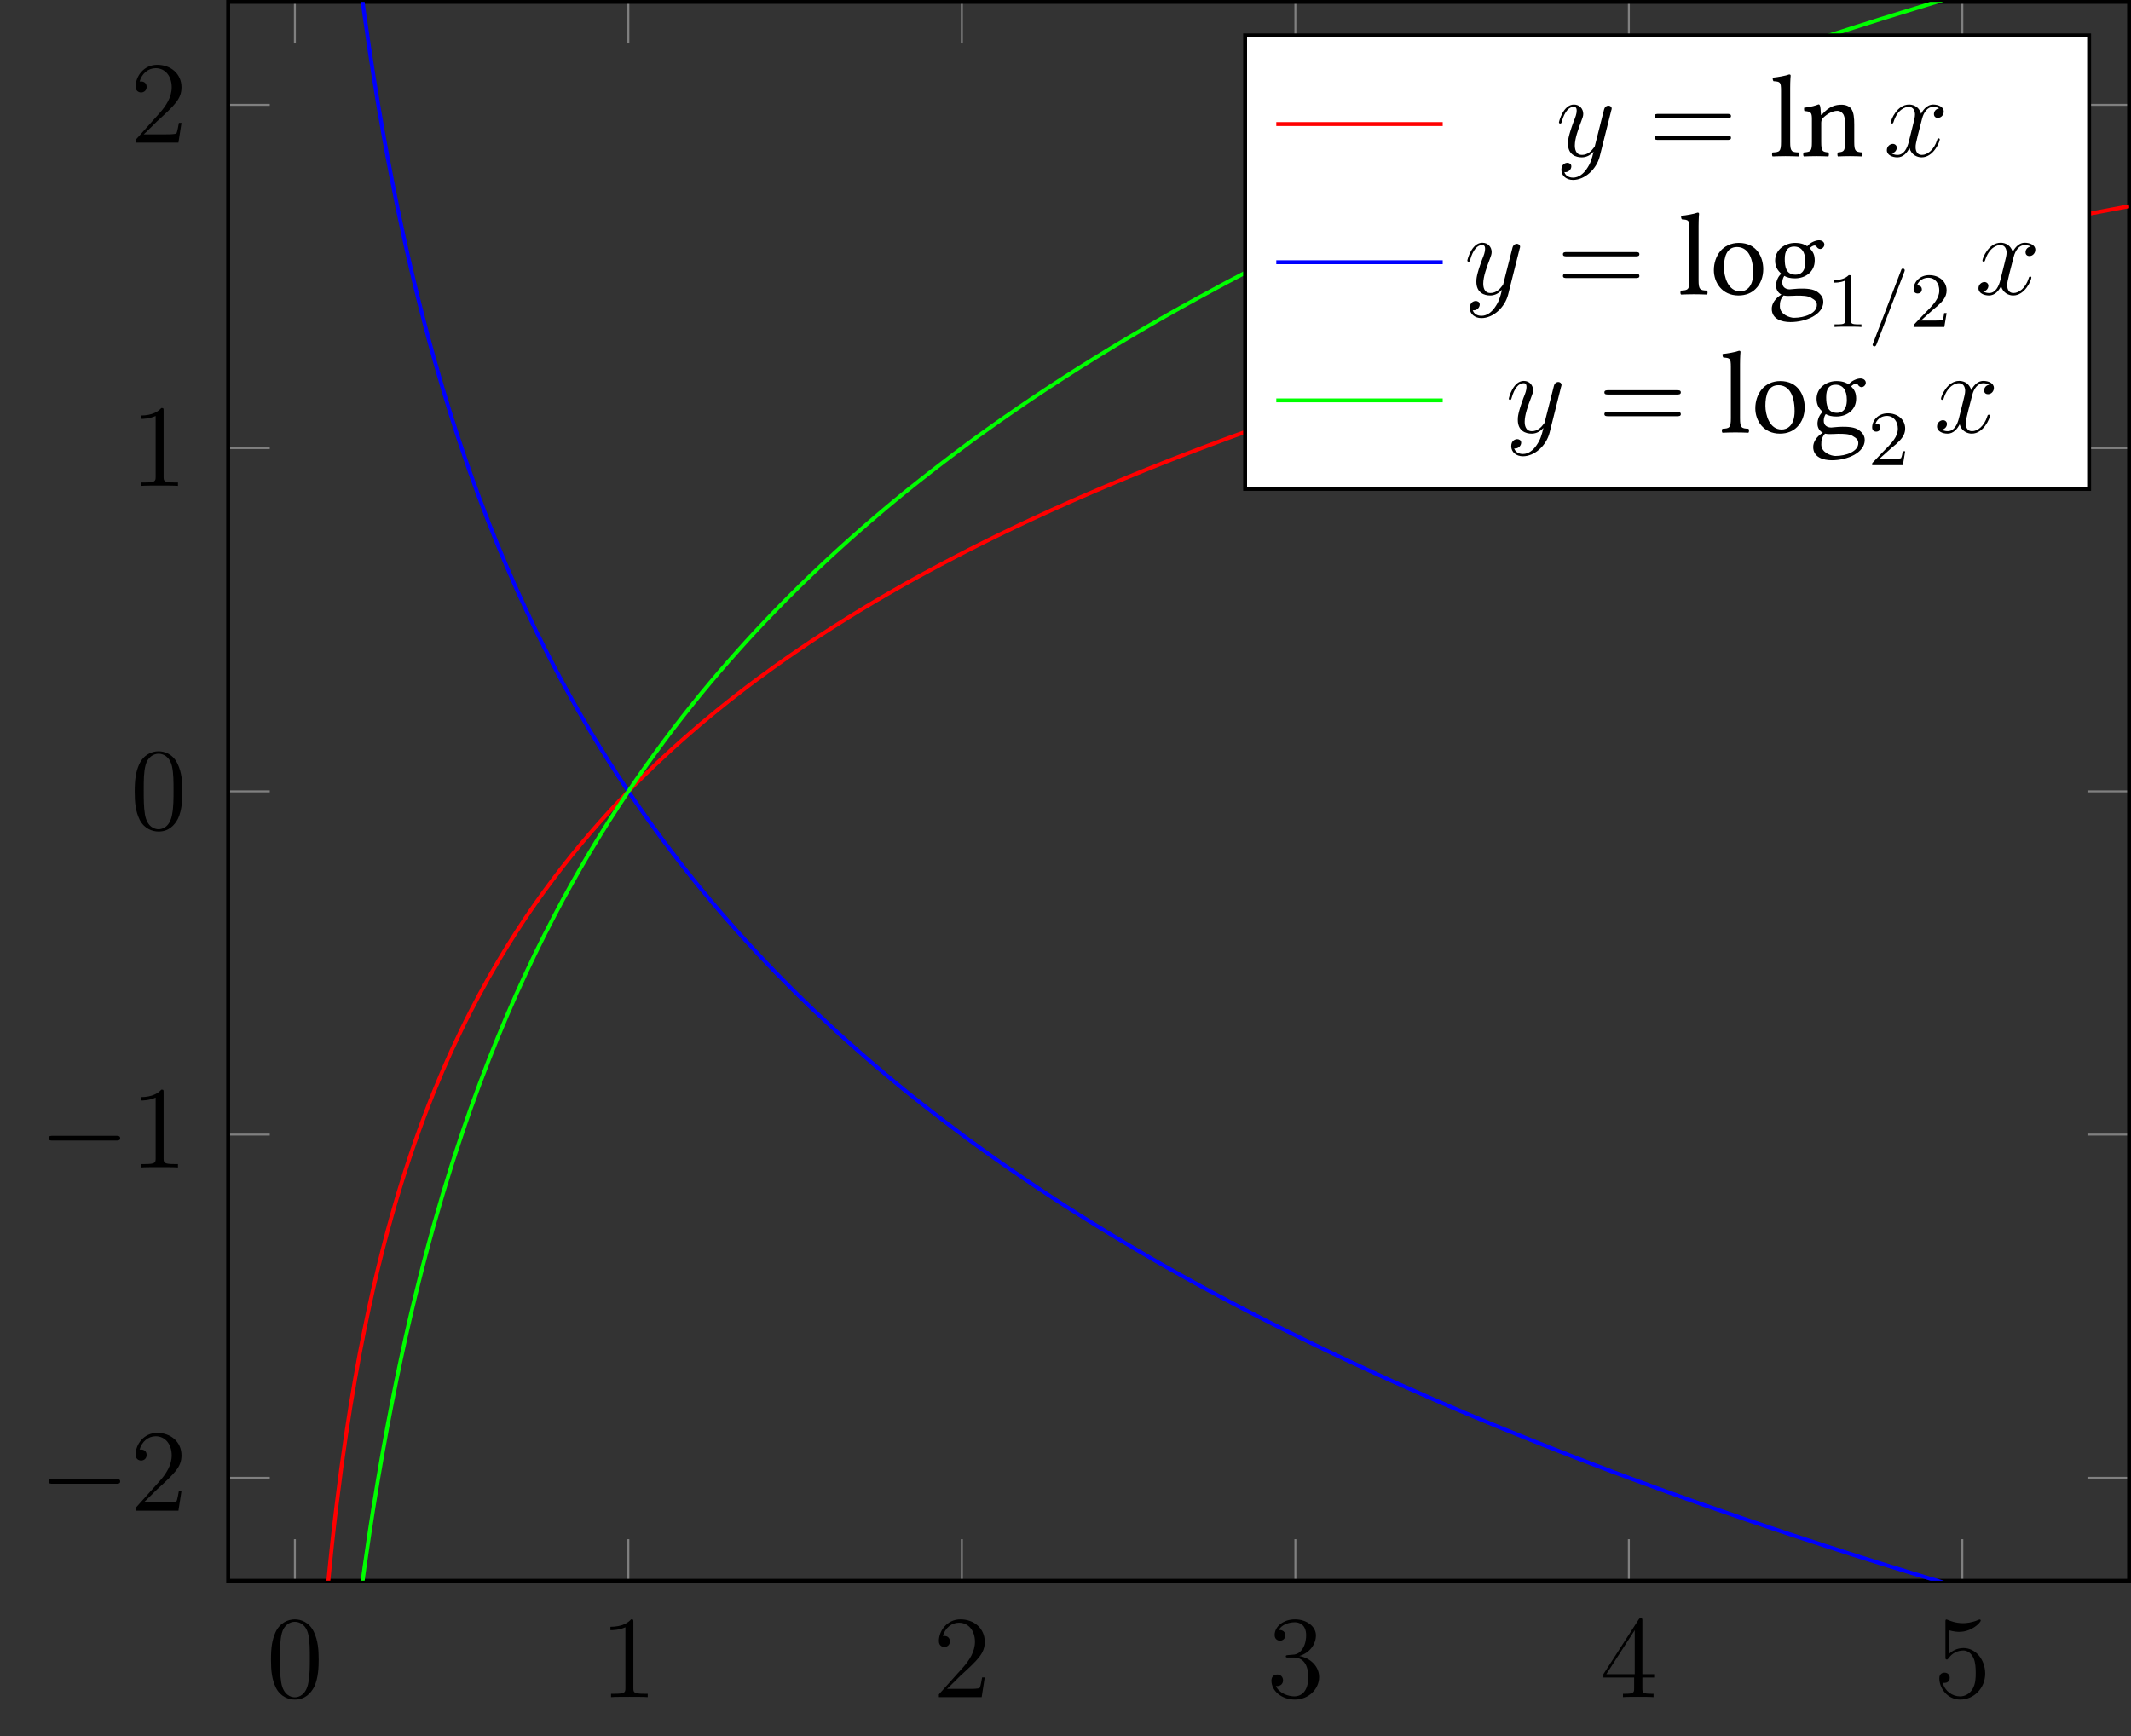 <?xml version="1.0" encoding="UTF-8"?>
<svg xmlns="http://www.w3.org/2000/svg" xmlns:xlink="http://www.w3.org/1999/xlink" width="217.789pt" height="177.466pt" viewBox="0 0 217.789 177.466" version="1.1">
<rect x="0" y="0" width="217.789" height="177.466" fill="#333333" stroke="none"/>
<defs>
<g>
<symbol overflow="visible" id="glyph0-0">
<path style="stroke:none;" d=""/>
</symbol>
<symbol overflow="visible" id="glyph0-1">
<path style="stroke:none;" d="M 5.359 -3.828 C 5.359 -4.812 5.297 -5.781 4.859 -6.688 C 4.375 -7.688 3.516 -7.953 2.922 -7.953 C 2.234 -7.953 1.391 -7.609 0.938 -6.609 C 0.609 -5.859 0.484 -5.109 0.484 -3.828 C 0.484 -2.672 0.578 -1.797 1 -0.938 C 1.469 -0.031 2.297 0.25 2.922 0.25 C 3.953 0.25 4.547 -0.375 4.906 -1.062 C 5.328 -1.953 5.359 -3.125 5.359 -3.828 Z M 2.922 0.016 C 2.531 0.016 1.75 -0.203 1.531 -1.5 C 1.406 -2.219 1.406 -3.125 1.406 -3.969 C 1.406 -4.953 1.406 -5.828 1.594 -6.531 C 1.797 -7.344 2.406 -7.703 2.922 -7.703 C 3.375 -7.703 4.062 -7.438 4.297 -6.406 C 4.453 -5.719 4.453 -4.781 4.453 -3.969 C 4.453 -3.172 4.453 -2.266 4.312 -1.531 C 4.094 -0.219 3.328 0.016 2.922 0.016 Z M 2.922 0.016 "/>
</symbol>
<symbol overflow="visible" id="glyph0-2">
<path style="stroke:none;" d="M 3.438 -7.656 C 3.438 -7.938 3.438 -7.953 3.203 -7.953 C 2.922 -7.625 2.312 -7.188 1.094 -7.188 L 1.094 -6.844 C 1.359 -6.844 1.953 -6.844 2.625 -7.141 L 2.625 -0.922 C 2.625 -0.484 2.578 -0.344 1.531 -0.344 L 1.156 -0.344 L 1.156 0 C 1.484 -0.031 2.641 -0.031 3.031 -0.031 C 3.438 -0.031 4.578 -0.031 4.906 0 L 4.906 -0.344 L 4.531 -0.344 C 3.484 -0.344 3.438 -0.484 3.438 -0.922 Z M 3.438 -7.656 "/>
</symbol>
<symbol overflow="visible" id="glyph0-3">
<path style="stroke:none;" d="M 5.266 -2.016 L 5 -2.016 C 4.953 -1.812 4.859 -1.141 4.75 -0.953 C 4.656 -0.844 3.984 -0.844 3.625 -0.844 L 1.406 -0.844 C 1.734 -1.125 2.469 -1.891 2.766 -2.172 C 4.594 -3.844 5.266 -4.469 5.266 -5.656 C 5.266 -7.031 4.172 -7.953 2.781 -7.953 C 1.406 -7.953 0.578 -6.766 0.578 -5.734 C 0.578 -5.125 1.109 -5.125 1.141 -5.125 C 1.406 -5.125 1.703 -5.312 1.703 -5.688 C 1.703 -6.031 1.484 -6.25 1.141 -6.25 C 1.047 -6.25 1.016 -6.25 0.984 -6.234 C 1.203 -7.047 1.859 -7.609 2.625 -7.609 C 3.641 -7.609 4.266 -6.75 4.266 -5.656 C 4.266 -4.641 3.688 -3.75 3 -2.984 L 0.578 -0.281 L 0.578 0 L 4.953 0 Z M 5.266 -2.016 "/>
</symbol>
<symbol overflow="visible" id="glyph0-4">
<path style="stroke:none;" d="M 2.203 -4.297 C 2 -4.281 1.953 -4.266 1.953 -4.156 C 1.953 -4.047 2.016 -4.047 2.219 -4.047 L 2.766 -4.047 C 3.797 -4.047 4.25 -3.203 4.25 -2.062 C 4.25 -0.484 3.438 -0.078 2.844 -0.078 C 2.266 -0.078 1.297 -0.344 0.938 -1.141 C 1.328 -1.078 1.672 -1.297 1.672 -1.719 C 1.672 -2.062 1.422 -2.312 1.094 -2.312 C 0.797 -2.312 0.484 -2.141 0.484 -1.688 C 0.484 -0.625 1.547 0.25 2.875 0.25 C 4.297 0.25 5.359 -0.844 5.359 -2.047 C 5.359 -3.141 4.469 -4 3.328 -4.203 C 4.359 -4.5 5.031 -5.375 5.031 -6.312 C 5.031 -7.25 4.047 -7.953 2.891 -7.953 C 1.703 -7.953 0.812 -7.219 0.812 -6.344 C 0.812 -5.875 1.188 -5.766 1.359 -5.766 C 1.609 -5.766 1.906 -5.953 1.906 -6.312 C 1.906 -6.688 1.609 -6.859 1.344 -6.859 C 1.281 -6.859 1.25 -6.859 1.219 -6.844 C 1.672 -7.656 2.797 -7.656 2.859 -7.656 C 3.25 -7.656 4.031 -7.484 4.031 -6.312 C 4.031 -6.078 4 -5.422 3.641 -4.906 C 3.281 -4.375 2.875 -4.344 2.562 -4.328 Z M 2.203 -4.297 "/>
</symbol>
<symbol overflow="visible" id="glyph0-5">
<path style="stroke:none;" d="M 4.312 -7.781 C 4.312 -8.016 4.312 -8.062 4.141 -8.062 C 4.047 -8.062 4.016 -8.062 3.922 -7.922 L 0.328 -2.344 L 0.328 -2 L 3.469 -2 L 3.469 -0.906 C 3.469 -0.469 3.438 -0.344 2.562 -0.344 L 2.328 -0.344 L 2.328 0 C 2.609 -0.031 3.547 -0.031 3.891 -0.031 C 4.219 -0.031 5.172 -0.031 5.453 0 L 5.453 -0.344 L 5.219 -0.344 C 4.344 -0.344 4.312 -0.469 4.312 -0.906 L 4.312 -2 L 5.516 -2 L 5.516 -2.344 L 4.312 -2.344 Z M 3.531 -6.844 L 3.531 -2.344 L 0.625 -2.344 Z M 3.531 -6.844 "/>
</symbol>
<symbol overflow="visible" id="glyph0-6">
<path style="stroke:none;" d="M 1.531 -6.844 C 2.047 -6.688 2.469 -6.672 2.594 -6.672 C 3.938 -6.672 4.812 -7.656 4.812 -7.828 C 4.812 -7.875 4.781 -7.938 4.703 -7.938 C 4.688 -7.938 4.656 -7.938 4.547 -7.891 C 3.891 -7.609 3.312 -7.562 3 -7.562 C 2.219 -7.562 1.656 -7.812 1.422 -7.906 C 1.344 -7.938 1.312 -7.938 1.297 -7.938 C 1.203 -7.938 1.203 -7.859 1.203 -7.672 L 1.203 -4.125 C 1.203 -3.906 1.203 -3.844 1.344 -3.844 C 1.406 -3.844 1.422 -3.844 1.547 -4 C 1.875 -4.484 2.438 -4.766 3.031 -4.766 C 3.672 -4.766 3.984 -4.188 4.078 -3.984 C 4.281 -3.516 4.297 -2.922 4.297 -2.469 C 4.297 -2.016 4.297 -1.344 3.953 -0.797 C 3.688 -0.375 3.234 -0.078 2.703 -0.078 C 1.906 -0.078 1.141 -0.609 0.922 -1.484 C 0.984 -1.453 1.047 -1.453 1.109 -1.453 C 1.312 -1.453 1.641 -1.562 1.641 -1.969 C 1.641 -2.312 1.406 -2.5 1.109 -2.5 C 0.891 -2.5 0.578 -2.391 0.578 -1.922 C 0.578 -0.906 1.406 0.25 2.719 0.25 C 4.078 0.25 5.266 -0.891 5.266 -2.406 C 5.266 -3.828 4.297 -5.016 3.047 -5.016 C 2.359 -5.016 1.844 -4.703 1.531 -4.375 Z M 1.531 -6.844 "/>
</symbol>
<symbol overflow="visible" id="glyph0-7">
<path style="stroke:none;" d="M 8.062 -3.875 C 8.234 -3.875 8.453 -3.875 8.453 -4.094 C 8.453 -4.312 8.25 -4.312 8.062 -4.312 L 1.031 -4.312 C 0.859 -4.312 0.641 -4.312 0.641 -4.094 C 0.641 -3.875 0.844 -3.875 1.031 -3.875 Z M 8.062 -1.656 C 8.234 -1.656 8.453 -1.656 8.453 -1.859 C 8.453 -2.094 8.25 -2.094 8.062 -2.094 L 1.031 -2.094 C 0.859 -2.094 0.641 -2.094 0.641 -1.875 C 0.641 -1.656 0.844 -1.656 1.031 -1.656 Z M 8.062 -1.656 "/>
</symbol>
<symbol overflow="visible" id="glyph1-0">
<path style="stroke:none;" d=""/>
</symbol>
<symbol overflow="visible" id="glyph1-1">
<path style="stroke:none;" d="M 7.875 -2.75 C 8.078 -2.75 8.297 -2.75 8.297 -2.984 C 8.297 -3.234 8.078 -3.234 7.875 -3.234 L 1.406 -3.234 C 1.203 -3.234 0.984 -3.234 0.984 -2.984 C 0.984 -2.75 1.203 -2.75 1.406 -2.75 Z M 7.875 -2.75 "/>
</symbol>
<symbol overflow="visible" id="glyph2-0">
<path style="stroke:none;" d=""/>
</symbol>
<symbol overflow="visible" id="glyph2-1">
<path style="stroke:none;" d="M 3.141 1.344 C 2.828 1.797 2.359 2.203 1.766 2.203 C 1.625 2.203 1.047 2.172 0.875 1.625 C 0.906 1.641 0.969 1.641 0.984 1.641 C 1.344 1.641 1.594 1.328 1.594 1.047 C 1.594 0.781 1.359 0.688 1.188 0.688 C 0.984 0.688 0.578 0.828 0.578 1.406 C 0.578 2.016 1.094 2.438 1.766 2.438 C 2.969 2.438 4.172 1.344 4.5 0.016 L 5.672 -4.656 C 5.688 -4.703 5.719 -4.781 5.719 -4.859 C 5.719 -5.031 5.562 -5.156 5.391 -5.156 C 5.281 -5.156 5.031 -5.109 4.938 -4.75 L 4.047 -1.234 C 4 -1.016 4 -0.984 3.891 -0.859 C 3.656 -0.531 3.266 -0.125 2.688 -0.125 C 2.016 -0.125 1.953 -0.781 1.953 -1.094 C 1.953 -1.781 2.281 -2.703 2.609 -3.562 C 2.734 -3.906 2.812 -4.078 2.812 -4.312 C 2.812 -4.812 2.453 -5.266 1.859 -5.266 C 0.766 -5.266 0.328 -3.531 0.328 -3.438 C 0.328 -3.391 0.375 -3.328 0.453 -3.328 C 0.562 -3.328 0.578 -3.375 0.625 -3.547 C 0.906 -4.547 1.359 -5.031 1.828 -5.031 C 1.938 -5.031 2.141 -5.031 2.141 -4.641 C 2.141 -4.328 2.016 -3.984 1.828 -3.531 C 1.25 -1.953 1.25 -1.562 1.25 -1.281 C 1.25 -0.141 2.062 0.125 2.656 0.125 C 3 0.125 3.438 0.016 3.844 -0.438 L 3.859 -0.422 C 3.688 0.281 3.562 0.75 3.141 1.344 Z M 3.141 1.344 "/>
</symbol>
<symbol overflow="visible" id="glyph2-2">
<path style="stroke:none;" d="M 5.672 -4.875 C 5.281 -4.812 5.141 -4.516 5.141 -4.297 C 5.141 -4 5.359 -3.906 5.531 -3.906 C 5.891 -3.906 6.141 -4.219 6.141 -4.547 C 6.141 -5.047 5.562 -5.266 5.062 -5.266 C 4.344 -5.266 3.938 -4.547 3.828 -4.328 C 3.547 -5.219 2.812 -5.266 2.594 -5.266 C 1.375 -5.266 0.734 -3.703 0.734 -3.438 C 0.734 -3.391 0.781 -3.328 0.859 -3.328 C 0.953 -3.328 0.984 -3.406 1 -3.453 C 1.406 -4.781 2.219 -5.031 2.562 -5.031 C 3.094 -5.031 3.203 -4.531 3.203 -4.25 C 3.203 -3.984 3.125 -3.703 2.984 -3.125 L 2.578 -1.5 C 2.406 -0.781 2.062 -0.125 1.422 -0.125 C 1.359 -0.125 1.062 -0.125 0.812 -0.281 C 1.25 -0.359 1.344 -0.719 1.344 -0.859 C 1.344 -1.094 1.156 -1.25 0.938 -1.25 C 0.641 -1.25 0.328 -0.984 0.328 -0.609 C 0.328 -0.109 0.891 0.125 1.406 0.125 C 1.984 0.125 2.391 -0.328 2.641 -0.828 C 2.828 -0.125 3.438 0.125 3.875 0.125 C 5.094 0.125 5.734 -1.453 5.734 -1.703 C 5.734 -1.766 5.688 -1.812 5.625 -1.812 C 5.516 -1.812 5.5 -1.75 5.469 -1.656 C 5.141 -0.609 4.453 -0.125 3.906 -0.125 C 3.484 -0.125 3.266 -0.438 3.266 -0.922 C 3.266 -1.188 3.312 -1.375 3.5 -2.156 L 3.922 -3.797 C 4.094 -4.5 4.5 -5.031 5.062 -5.031 C 5.078 -5.031 5.422 -5.031 5.672 -4.875 Z M 5.672 -4.875 "/>
</symbol>
<symbol overflow="visible" id="glyph3-0">
<path style="stroke:none;" d="M 0.594 -7.203 L 2.625 -4.172 L 0.594 -1.141 Z M 0.953 -0.594 L 2.984 -3.641 L 5.016 -0.594 Z M 3.344 -4.172 L 5.375 -7.203 L 5.375 -1.141 Z M 2.984 -4.703 L 0.953 -7.734 L 5.016 -7.734 Z M 0 0 L 5.969 0 L 5.969 -8.344 L 0 -8.344 Z M 0 0 "/>
</symbol>
<symbol overflow="visible" id="glyph3-1">
<path style="stroke:none;" d="M 1.141 -1.453 C 1.141 -0.469 1 -0.406 0.281 -0.375 C 0.203 -0.297 0.203 -0.047 0.281 0.031 C 0.688 0.016 1.141 0 1.609 0 C 2.094 0 2.547 0.016 2.938 0.031 C 3.016 -0.047 3.016 -0.297 2.938 -0.375 C 2.219 -0.406 2.078 -0.469 2.078 -1.453 L 2.078 -6.969 C 2.078 -7.75 2.125 -8.219 2.125 -8.219 C 2.125 -8.312 2.078 -8.344 1.969 -8.344 C 1.672 -8.219 0.781 -8.062 0.297 -8.016 C 0.281 -7.922 0.297 -7.734 0.375 -7.656 C 1.062 -7.609 1.141 -7.578 1.141 -6.688 Z M 1.141 -1.453 "/>
</symbol>
<symbol overflow="visible" id="glyph3-2">
<path style="stroke:none;" d="M 2.203 -4.281 C 2.109 -4.203 2.062 -4.156 2.062 -4.281 C 2.047 -4.609 2.016 -5.062 1.953 -5.188 C 1.922 -5.234 1.906 -5.281 1.812 -5.281 C 1.484 -5.156 1.172 -5.047 0.344 -4.938 C 0.328 -4.859 0.344 -4.672 0.375 -4.609 C 1.016 -4.547 1.141 -4.484 1.141 -3.797 L 1.141 -1.453 C 1.141 -0.484 1.031 -0.438 0.312 -0.375 C 0.234 -0.297 0.234 -0.047 0.312 0.031 C 0.672 0.016 1.141 0 1.625 0 C 2.109 0 2.469 0.016 2.828 0.031 C 2.891 -0.047 2.891 -0.297 2.828 -0.375 C 2.219 -0.438 2.094 -0.484 2.094 -1.453 L 2.094 -3.422 C 2.094 -3.672 2.203 -3.812 2.297 -3.922 C 2.75 -4.359 3.281 -4.625 3.75 -4.625 C 4 -4.625 4.25 -4.469 4.391 -4.203 C 4.5 -3.953 4.531 -3.641 4.531 -3.281 L 4.531 -1.453 C 4.531 -0.484 4.406 -0.438 3.797 -0.375 C 3.734 -0.297 3.734 -0.047 3.797 0.031 C 4.141 0.016 4.531 0 5.016 0 C 5.484 0 5.922 0.016 6.281 0.031 C 6.328 -0.047 6.328 -0.297 6.281 -0.375 C 5.609 -0.438 5.469 -0.484 5.469 -1.453 L 5.469 -3.234 C 5.469 -3.891 5.422 -4.469 5.156 -4.844 C 4.953 -5.109 4.578 -5.25 4.156 -5.25 C 3.578 -5.25 2.906 -5.094 2.203 -4.281 Z M 2.203 -4.281 "/>
</symbol>
<symbol overflow="visible" id="glyph3-3">
<path style="stroke:none;" d="M 0.484 -2.453 C 0.484 -1.234 1.297 0.125 3 0.125 C 3.766 0.125 4.344 -0.141 4.75 -0.547 C 5.281 -1.062 5.531 -1.812 5.531 -2.562 C 5.531 -3.797 4.859 -5.25 3.031 -5.25 C 2.234 -5.25 1.578 -4.922 1.141 -4.406 C 0.719 -3.891 0.484 -3.203 0.484 -2.453 Z M 2.844 -4.828 C 3.875 -4.828 4.5 -3.891 4.5 -2.172 C 4.5 -0.672 3.734 -0.297 3.172 -0.297 C 1.922 -0.297 1.516 -1.812 1.516 -2.719 C 1.516 -3.766 1.766 -4.828 2.844 -4.828 Z M 2.844 -4.828 "/>
</symbol>
<symbol overflow="visible" id="glyph3-4">
<path style="stroke:none;" d="M 3.812 -3.328 C 3.812 -2.219 3.25 -2 2.812 -2 C 1.812 -2 1.703 -2.844 1.703 -3.609 C 1.703 -4.453 2 -4.875 2.656 -4.875 C 3.406 -4.875 3.812 -4.328 3.812 -3.328 Z M 1.578 0.125 C 1.703 0.156 1.906 0.172 2.062 0.172 C 2.422 0.172 2.766 0.141 2.922 0.141 C 3.531 0.141 4.031 0.156 4.375 0.344 C 4.844 0.609 4.984 0.781 4.984 1.094 C 4.984 1.953 3.719 2.406 2.641 2.406 C 2.219 2.406 1.203 2.062 1.203 1.25 C 1.203 0.844 1.234 0.531 1.578 0.125 Z M 5.312 -4.625 C 5.531 -4.625 5.75 -4.844 5.75 -5.078 C 5.75 -5.328 5.516 -5.516 5.203 -5.516 C 4.891 -5.516 4.312 -5.312 4 -4.906 C 3.859 -5.016 3.469 -5.25 2.766 -5.25 C 1.703 -5.25 0.719 -4.531 0.719 -3.438 C 0.719 -2.781 1 -2.422 1.344 -2.094 C 1 -1.812 0.812 -1.297 0.812 -0.891 C 0.812 -0.453 1.047 -0.125 1.359 0.031 C 0.719 0.422 0.375 0.969 0.375 1.484 C 0.375 2.516 1.359 2.844 2.281 2.844 C 3.891 2.844 5.641 2.062 5.641 0.781 C 5.641 0.391 5.469 0.094 5.109 -0.188 C 4.656 -0.578 3.812 -0.578 3.375 -0.578 C 3.156 -0.578 2.859 -0.562 2.562 -0.531 C 2.391 -0.516 2.266 -0.5 2.219 -0.5 C 1.859 -0.5 1.453 -0.672 1.453 -1.188 C 1.453 -1.422 1.516 -1.672 1.656 -1.875 C 1.953 -1.703 2.281 -1.625 2.75 -1.625 C 3.797 -1.625 4.766 -2.281 4.766 -3.453 C 4.766 -4.016 4.609 -4.344 4.25 -4.703 C 4.344 -4.812 4.578 -4.984 4.734 -4.984 C 4.812 -4.984 4.906 -4.953 4.969 -4.844 C 5.016 -4.75 5.172 -4.625 5.312 -4.625 Z M 5.312 -4.625 "/>
</symbol>
<symbol overflow="visible" id="glyph4-0">
<path style="stroke:none;" d=""/>
</symbol>
<symbol overflow="visible" id="glyph4-1">
<path style="stroke:none;" d="M 2.5 -5.078 C 2.5 -5.297 2.484 -5.297 2.266 -5.297 C 1.938 -4.984 1.516 -4.797 0.766 -4.797 L 0.766 -4.531 C 0.984 -4.531 1.406 -4.531 1.875 -4.734 L 1.875 -0.656 C 1.875 -0.359 1.844 -0.266 1.094 -0.266 L 0.812 -0.266 L 0.812 0 C 1.141 -0.031 1.828 -0.031 2.188 -0.031 C 2.547 -0.031 3.234 -0.031 3.562 0 L 3.562 -0.266 L 3.281 -0.266 C 2.531 -0.266 2.5 -0.359 2.5 -0.656 Z M 2.5 -5.078 "/>
</symbol>
<symbol overflow="visible" id="glyph4-2">
<path style="stroke:none;" d="M 3.719 -5.656 C 3.75 -5.75 3.75 -5.781 3.75 -5.797 C 3.75 -5.891 3.672 -5.969 3.562 -5.969 C 3.438 -5.969 3.406 -5.875 3.375 -5.781 L 0.516 1.672 C 0.469 1.766 0.469 1.797 0.469 1.812 C 0.469 1.906 0.547 1.984 0.656 1.984 C 0.781 1.984 0.812 1.891 0.859 1.797 Z M 3.719 -5.656 "/>
</symbol>
<symbol overflow="visible" id="glyph4-3">
<path style="stroke:none;" d="M 2.25 -1.625 C 2.375 -1.75 2.703 -2.016 2.844 -2.125 C 3.328 -2.578 3.797 -3.016 3.797 -3.734 C 3.797 -4.688 3 -5.297 2.016 -5.297 C 1.047 -5.297 0.422 -4.578 0.422 -3.859 C 0.422 -3.469 0.734 -3.422 0.844 -3.422 C 1.016 -3.422 1.266 -3.531 1.266 -3.844 C 1.266 -4.25 0.859 -4.25 0.766 -4.25 C 1 -4.844 1.531 -5.031 1.922 -5.031 C 2.656 -5.031 3.047 -4.406 3.047 -3.734 C 3.047 -2.906 2.469 -2.297 1.516 -1.344 L 0.516 -0.297 C 0.422 -0.219 0.422 -0.203 0.422 0 L 3.562 0 L 3.797 -1.422 L 3.547 -1.422 C 3.531 -1.266 3.469 -0.875 3.375 -0.719 C 3.328 -0.656 2.719 -0.656 2.594 -0.656 L 1.172 -0.656 Z M 2.25 -1.625 "/>
</symbol>
</g>
<clipPath id="clip1">
  <path d="M 23 10 L 217.789 10 L 217.789 152 L 23 152 Z M 23 10 "/>
</clipPath>
<clipPath id="clip2">
  <path d="M 23 0 L 217.789 0 L 217.789 162 L 23 162 Z M 23 0 "/>
</clipPath>
<clipPath id="clip3">
  <path d="M 24 15 L 217.594 15 L 217.594 161.59 L 24 161.59 Z M 24 15 "/>
</clipPath>
<clipPath id="clip4">
  <path d="M 24 0.191 L 217.594 0.191 L 217.594 161.59 L 24 161.59 Z M 24 0.191 "/>
</clipPath>
</defs>
<g id="surface1">
<path style="fill:none;stroke-width:0.199;stroke-linecap:butt;stroke-linejoin:miter;stroke:rgb(50%,50%,50%);stroke-opacity:1;stroke-miterlimit:10;" d="M 6.817 269.012 L 6.817 273.266 M 40.899 269.012 L 40.899 273.266 M 74.981 269.012 L 74.981 273.266 M 109.067 269.012 L 109.067 273.266 M 143.149 269.012 L 143.149 273.266 M 177.231 269.012 L 177.231 273.266 M 6.817 430.411 L 6.817 426.157 M 40.899 430.411 L 40.899 426.157 M 74.981 430.411 L 74.981 426.157 M 109.067 430.411 L 109.067 426.157 M 143.149 430.411 L 143.149 426.157 M 177.231 430.411 L 177.231 426.157 " transform="matrix(1,0,0,-1,23.32,430.602)"/>
<g clip-path="url(#clip1)" clip-rule="nonzero">
<path style="fill:none;stroke-width:0.199;stroke-linecap:butt;stroke-linejoin:miter;stroke:rgb(50%,50%,50%);stroke-opacity:1;stroke-miterlimit:10;" d="M 0 279.539 L 4.25 279.539 M 0 314.625 L 4.25 314.625 M 0 349.711 L 4.25 349.711 M 0 384.797 L 4.25 384.797 M 0 419.883 L 4.25 419.883 M 194.274 279.539 L 190.02 279.539 M 194.274 314.625 L 190.02 314.625 M 194.274 349.711 L 190.02 349.711 M 194.274 384.797 L 190.02 384.797 M 194.274 419.883 L 190.02 419.883 " transform="matrix(1,0,0,-1,23.32,430.602)"/>
</g>
<g clip-path="url(#clip2)" clip-rule="nonzero">
<path style="fill:none;stroke-width:0.399;stroke-linecap:butt;stroke-linejoin:miter;stroke:rgb(0%,0%,0%);stroke-opacity:1;stroke-miterlimit:10;" d="M 0 269.012 L 0 430.411 L 194.274 430.411 L 194.274 269.012 Z M 0 269.012 " transform="matrix(1,0,0,-1,23.32,430.602)"/>
</g>
<g style="fill:rgb(0%,0%,0%);fill-opacity:1;">
  <use xlink:href="#glyph0-1" x="27.21" y="173.481"/>
</g>
<g style="fill:rgb(0%,0%,0%);fill-opacity:1;">
  <use xlink:href="#glyph0-2" x="61.292" y="173.481"/>
</g>
<g style="fill:rgb(0%,0%,0%);fill-opacity:1;">
  <use xlink:href="#glyph0-3" x="95.375" y="173.481"/>
</g>
<g style="fill:rgb(0%,0%,0%);fill-opacity:1;">
  <use xlink:href="#glyph0-4" x="129.457" y="173.481"/>
</g>
<g style="fill:rgb(0%,0%,0%);fill-opacity:1;">
  <use xlink:href="#glyph0-5" x="163.54" y="173.481"/>
</g>
<g style="fill:rgb(0%,0%,0%);fill-opacity:1;">
  <use xlink:href="#glyph0-6" x="197.622" y="173.481"/>
</g>
<g style="fill:rgb(0%,0%,0%);fill-opacity:1;">
  <use xlink:href="#glyph1-1" x="3.985" y="154.421"/>
</g>
<g style="fill:rgb(0%,0%,0%);fill-opacity:1;">
  <use xlink:href="#glyph0-3" x="13.283" y="154.421"/>
</g>
<g style="fill:rgb(0%,0%,0%);fill-opacity:1;">
  <use xlink:href="#glyph1-1" x="3.985" y="119.336"/>
</g>
<g style="fill:rgb(0%,0%,0%);fill-opacity:1;">
  <use xlink:href="#glyph0-2" x="13.283" y="119.336"/>
</g>
<g style="fill:rgb(0%,0%,0%);fill-opacity:1;">
  <use xlink:href="#glyph0-1" x="13.283" y="84.748"/>
</g>
<g style="fill:rgb(0%,0%,0%);fill-opacity:1;">
  <use xlink:href="#glyph0-2" x="13.283" y="49.662"/>
</g>
<g style="fill:rgb(0%,0%,0%);fill-opacity:1;">
  <use xlink:href="#glyph0-3" x="13.283" y="14.577"/>
</g>
<g clip-path="url(#clip3)" clip-rule="nonzero">
<path style="fill:none;stroke-width:0.399;stroke-linecap:butt;stroke-linejoin:miter;stroke:rgb(100%,0%,0%);stroke-opacity:1;stroke-miterlimit:10;" d="M 6.852 107.344 C 6.852 107.344 7.532 205.422 7.793 225.04 C 8.055 244.661 8.473 243.508 8.735 248.743 C 8.996 253.977 9.414 259.43 9.676 262.762 C 9.938 266.094 10.356 270.286 10.617 272.75 C 10.879 275.215 11.297 278.555 11.559 280.516 C 11.821 282.477 12.239 285.243 12.5 286.872 C 12.762 288.5 13.184 290.856 13.442 292.25 C 13.703 293.645 14.125 295.692 14.387 296.911 C 14.645 298.129 15.067 299.946 15.328 301.028 C 15.59 302.11 16.008 303.735 16.27 304.707 C 16.532 305.684 16.95 307.157 17.211 308.039 C 17.473 308.926 17.891 310.274 18.153 311.086 C 18.414 311.895 18.832 313.137 19.094 313.883 C 19.356 314.633 19.774 315.778 20.035 316.473 C 20.297 317.168 20.715 318.247 20.977 318.895 C 21.239 319.543 21.657 320.547 21.918 321.153 C 22.18 321.762 22.602 322.704 22.86 323.278 C 23.121 323.848 23.543 324.739 23.805 325.278 C 24.063 325.817 24.485 326.661 24.746 327.172 C 25.008 327.684 25.426 328.481 25.688 328.965 C 25.95 329.454 26.367 330.211 26.629 330.676 C 26.891 331.141 27.309 331.864 27.571 332.305 C 27.832 332.747 28.25 333.438 28.512 333.86 C 28.774 334.282 29.192 334.946 29.453 335.352 C 29.715 335.758 30.133 336.391 30.395 336.782 C 30.657 337.172 31.075 337.782 31.336 338.157 C 31.598 338.532 32.02 339.118 32.278 339.477 C 32.539 339.836 32.961 340.403 33.223 340.75 C 33.481 341.098 33.903 341.649 34.164 341.985 C 34.426 342.321 34.844 342.848 35.106 343.172 C 35.367 343.497 35.785 344.004 36.047 344.321 C 36.309 344.633 36.727 345.129 36.989 345.434 C 37.25 345.739 37.668 346.215 37.93 346.512 C 38.192 346.805 38.61 347.274 38.871 347.559 C 39.133 347.844 39.551 348.297 39.813 348.575 C 40.075 348.852 40.496 349.293 40.754 349.563 C 41.016 349.832 41.438 350.258 41.7 350.524 C 41.957 350.786 42.379 351.2 42.641 351.457 C 42.903 351.711 43.321 352.118 43.582 352.368 C 43.844 352.618 44.262 353.012 44.524 353.254 C 44.785 353.497 45.203 353.883 45.465 354.122 C 45.727 354.36 46.145 354.735 46.407 354.965 C 46.668 355.2 47.086 355.567 47.348 355.789 C 47.61 356.016 48.028 356.375 48.289 356.598 C 48.551 356.817 48.969 357.168 49.231 357.383 C 49.492 357.598 49.914 357.942 50.172 358.153 C 50.434 358.368 50.856 358.704 51.117 358.911 C 51.375 359.114 51.797 359.442 52.059 359.645 C 52.321 359.848 52.739 360.172 53 360.372 C 53.262 360.567 53.68 360.883 53.942 361.079 C 54.203 361.274 54.621 361.582 54.883 361.77 C 55.145 361.961 55.563 362.266 55.825 362.454 C 56.086 362.641 56.504 362.938 56.766 363.122 C 57.028 363.301 57.446 363.594 57.707 363.774 C 57.969 363.954 58.387 364.243 58.649 364.418 C 58.91 364.594 59.332 364.875 59.59 365.051 C 59.852 365.223 60.274 365.5 60.535 365.668 C 60.793 365.84 61.215 366.114 61.477 366.282 C 61.739 366.45 62.157 366.715 62.418 366.879 C 62.68 367.043 63.098 367.309 63.36 367.469 C 63.621 367.633 64.039 367.887 64.301 368.047 C 64.563 368.207 64.981 368.461 65.243 368.618 C 65.504 368.774 65.922 369.024 66.184 369.18 C 66.446 369.336 66.864 369.579 67.125 369.731 C 67.387 369.883 67.805 370.125 68.067 370.274 C 68.328 370.426 68.75 370.664 69.008 370.813 C 69.27 370.961 69.692 371.196 69.953 371.34 C 70.211 371.485 70.633 371.711 70.895 371.856 C 71.157 371.997 71.575 372.227 71.836 372.368 C 72.098 372.508 72.516 372.731 72.778 372.872 C 73.039 373.008 73.457 373.231 73.719 373.368 C 73.981 373.504 74.399 373.723 74.66 373.86 C 74.922 373.997 75.34 374.215 75.602 374.348 C 75.864 374.481 76.282 374.692 76.543 374.825 C 76.805 374.957 77.227 375.164 77.485 375.293 C 77.746 375.426 78.168 375.633 78.43 375.762 C 78.688 375.887 79.11 376.09 79.371 376.219 C 79.633 376.344 80.051 376.547 80.313 376.672 C 80.575 376.797 80.993 376.993 81.254 377.118 C 81.516 377.243 81.934 377.438 82.196 377.559 C 82.457 377.68 82.875 377.875 83.137 377.993 C 83.399 378.114 83.817 378.305 84.078 378.426 C 84.34 378.543 84.758 378.731 85.02 378.848 C 85.282 378.965 85.7 379.153 85.961 379.27 C 86.223 379.387 86.645 379.571 86.903 379.684 C 87.164 379.801 87.586 379.981 87.848 380.094 C 88.106 380.207 88.528 380.387 88.789 380.5 C 89.051 380.614 89.469 380.789 89.731 380.903 C 89.993 381.012 90.41 381.188 90.672 381.297 C 90.934 381.407 91.352 381.582 91.614 381.692 C 91.875 381.797 92.293 381.973 92.555 382.079 C 92.817 382.184 93.235 382.356 93.496 382.461 C 93.758 382.567 94.176 382.735 94.438 382.84 C 94.7 382.946 95.118 383.11 95.379 383.215 C 95.641 383.317 96.063 383.485 96.321 383.586 C 96.582 383.688 97.004 383.852 97.266 383.954 C 97.524 384.055 97.946 384.215 98.207 384.317 C 98.469 384.418 98.887 384.579 99.149 384.676 C 99.41 384.774 99.828 384.934 100.09 385.032 C 100.352 385.129 100.77 385.286 101.032 385.383 C 101.293 385.481 101.711 385.637 101.973 385.735 C 102.235 385.829 102.653 385.985 102.914 386.079 C 103.176 386.172 103.594 386.325 103.856 386.418 C 104.118 386.516 104.535 386.664 104.797 386.758 C 105.059 386.852 105.481 387.004 105.743 387.094 C 106 387.188 106.422 387.336 106.684 387.43 C 106.946 387.52 107.364 387.664 107.625 387.758 C 107.887 387.848 108.305 387.993 108.567 388.082 C 108.828 388.172 109.246 388.317 109.508 388.407 C 109.77 388.497 110.188 388.637 110.45 388.727 C 110.711 388.817 111.129 388.957 111.391 389.043 C 111.653 389.133 112.071 389.27 112.332 389.36 C 112.594 389.446 113.012 389.586 113.274 389.672 C 113.535 389.758 113.957 389.891 114.215 389.977 C 114.477 390.063 114.899 390.2 115.16 390.286 C 115.418 390.368 115.84 390.504 116.102 390.59 C 116.364 390.672 116.782 390.805 117.043 390.891 C 117.305 390.973 117.723 391.106 117.985 391.188 C 118.246 391.27 118.664 391.403 118.926 391.485 C 119.188 391.567 119.606 391.7 119.868 391.778 C 120.129 391.86 120.547 391.989 120.809 392.071 C 121.071 392.149 121.489 392.278 121.75 392.36 C 122.012 392.438 122.43 392.567 122.692 392.645 C 122.953 392.723 123.375 392.852 123.633 392.93 C 123.895 393.008 124.317 393.133 124.578 393.211 C 124.836 393.289 125.258 393.414 125.52 393.489 C 125.782 393.567 126.2 393.692 126.461 393.77 C 126.723 393.844 127.141 393.969 127.403 394.043 C 127.664 394.118 128.082 394.239 128.344 394.313 C 128.606 394.387 129.024 394.508 129.285 394.582 C 129.547 394.661 129.965 394.782 130.227 394.856 C 130.489 394.93 130.907 395.047 131.168 395.118 C 131.43 395.192 131.848 395.309 132.11 395.383 C 132.371 395.457 132.793 395.571 133.051 395.645 C 133.313 395.719 133.735 395.836 133.996 395.911 C 134.254 395.981 134.676 396.094 134.938 396.164 C 135.2 396.235 135.618 396.352 135.879 396.426 C 136.141 396.497 136.559 396.606 136.821 396.676 C 137.082 396.747 137.5 396.86 137.762 396.93 C 138.024 397 138.442 397.114 138.703 397.184 C 138.965 397.254 139.383 397.368 139.645 397.434 C 139.907 397.504 140.325 397.614 140.586 397.684 C 140.848 397.75 141.27 397.864 141.528 397.93 C 141.789 398 142.211 398.106 142.473 398.172 C 142.731 398.243 143.153 398.352 143.414 398.418 C 143.676 398.485 144.094 398.594 144.356 398.661 C 144.618 398.727 145.035 398.832 145.297 398.899 C 145.559 398.965 145.977 399.071 146.239 399.137 C 146.5 399.204 146.918 399.305 147.18 399.372 C 147.442 399.438 147.86 399.543 148.121 399.606 C 148.383 399.672 148.801 399.774 149.063 399.84 C 149.325 399.903 149.743 400.008 150.004 400.071 C 150.266 400.133 150.688 400.239 150.946 400.301 C 151.207 400.364 151.629 400.465 151.891 400.528 C 152.149 400.594 152.571 400.696 152.832 400.758 C 153.094 400.821 153.512 400.918 153.774 400.981 C 154.035 401.043 154.453 401.145 154.715 401.207 C 154.977 401.27 155.395 401.368 155.657 401.43 C 155.918 401.493 156.336 401.59 156.598 401.649 C 156.86 401.711 157.278 401.809 157.539 401.872 C 157.801 401.93 158.219 402.028 158.481 402.09 C 158.743 402.149 159.16 402.247 159.422 402.305 C 159.684 402.368 160.106 402.461 160.364 402.524 C 160.625 402.582 161.047 402.676 161.309 402.739 C 161.567 402.797 161.989 402.891 162.25 402.95 C 162.512 403.008 162.93 403.102 163.192 403.161 C 163.453 403.219 163.871 403.313 164.133 403.372 C 164.395 403.43 164.813 403.524 165.075 403.582 C 165.336 403.641 165.754 403.735 166.016 403.789 C 166.278 403.848 166.696 403.942 166.957 403.997 C 167.219 404.055 167.637 404.145 167.899 404.204 C 168.16 404.258 168.578 404.352 168.84 404.407 C 169.102 404.465 169.524 404.555 169.782 404.61 C 170.043 404.668 170.465 404.758 170.727 404.813 C 170.985 404.868 171.407 404.957 171.668 405.016 C 171.93 405.071 172.348 405.157 172.61 405.215 C 172.871 405.27 173.289 405.36 173.551 405.414 C 173.813 405.469 174.231 405.555 174.493 405.61 C 174.754 405.664 175.172 405.754 175.434 405.809 C 175.696 405.864 176.114 405.95 176.375 406 C 176.637 406.055 177.055 406.145 177.317 406.196 C 177.578 406.25 178 406.336 178.258 406.391 C 178.52 406.442 178.942 406.532 179.203 406.582 C 179.461 406.637 179.883 406.719 180.145 406.774 C 180.407 406.825 180.825 406.911 181.086 406.965 C 181.348 407.016 181.766 407.102 182.028 407.153 C 182.289 407.204 182.707 407.289 182.969 407.34 C 183.231 407.395 183.649 407.477 183.91 407.528 C 184.172 407.582 184.59 407.664 184.852 407.715 C 185.114 407.766 185.532 407.848 185.793 407.899 C 186.055 407.95 186.473 408.032 186.735 408.082 C 186.996 408.133 187.418 408.215 187.676 408.266 C 187.938 408.317 188.36 408.399 188.621 408.45 C 188.879 408.5 189.301 408.579 189.563 408.629 C 189.825 408.68 190.243 408.758 190.504 408.809 C 190.766 408.86 191.184 408.942 191.446 408.989 C 191.707 409.039 192.125 409.118 192.387 409.168 C 192.649 409.219 193.067 409.297 193.328 409.344 C 193.59 409.395 194.27 409.52 194.27 409.52 " transform="matrix(1,0,0,-1,23.32,430.602)"/>
</g>
<g clip-path="url(#clip4)" clip-rule="nonzero">
<path style="fill:none;stroke-width:0.399;stroke-linecap:butt;stroke-linejoin:miter;stroke:rgb(0%,0%,100%);stroke-opacity:1;stroke-miterlimit:10;" d="M 6.852 699.368 C 6.852 699.368 7.532 557.872 7.793 529.571 C 8.055 501.266 8.473 502.926 8.735 495.375 C 8.996 487.825 9.414 479.954 9.676 475.149 C 9.938 470.34 10.356 464.289 10.617 460.739 C 10.879 457.184 11.297 452.364 11.559 449.539 C 11.821 446.711 12.239 442.719 12.5 440.372 C 12.762 438.02 13.184 434.618 13.442 432.61 C 13.703 430.598 14.125 427.641 14.387 425.883 C 14.645 424.125 15.067 421.5 15.328 419.938 C 15.59 418.379 16.008 416.036 16.27 414.633 C 16.532 413.231 16.95 411.106 17.211 409.829 C 17.473 408.551 17.891 406.602 18.153 405.43 C 18.414 404.262 18.832 402.473 19.094 401.395 C 19.356 400.317 19.774 398.664 20.035 397.661 C 20.297 396.657 20.715 395.106 20.977 394.168 C 21.239 393.231 21.657 391.786 21.918 390.911 C 22.18 390.032 22.602 388.672 22.86 387.848 C 23.121 387.02 23.543 385.739 23.805 384.957 C 24.063 384.18 24.485 382.969 24.746 382.231 C 25.008 381.493 25.426 380.34 25.688 379.641 C 25.95 378.938 26.367 377.84 26.629 377.172 C 26.891 376.504 27.309 375.461 27.571 374.825 C 27.832 374.184 28.25 373.188 28.512 372.579 C 28.774 371.965 29.192 371.008 29.453 370.426 C 29.715 369.84 30.133 368.926 30.395 368.364 C 30.657 367.801 31.075 366.918 31.336 366.379 C 31.598 365.84 32.02 364.993 32.278 364.473 C 32.539 363.954 32.961 363.141 33.223 362.641 C 33.481 362.137 33.903 361.34 34.164 360.856 C 34.426 360.372 34.844 359.614 35.106 359.145 C 35.367 358.676 35.785 357.942 36.047 357.489 C 36.309 357.036 36.727 356.321 36.989 355.879 C 37.25 355.442 37.668 354.75 37.93 354.325 C 38.192 353.899 38.61 353.227 38.871 352.817 C 39.133 352.403 39.551 351.75 39.813 351.348 C 40.075 350.95 40.496 350.317 40.754 349.926 C 41.016 349.536 41.438 348.918 41.7 348.539 C 41.957 348.161 42.379 347.563 42.641 347.192 C 42.903 346.825 43.321 346.239 43.582 345.879 C 43.844 345.52 44.262 344.95 44.524 344.598 C 44.785 344.247 45.203 343.692 45.465 343.348 C 45.727 343.004 46.145 342.465 46.407 342.129 C 46.668 341.793 47.086 341.266 47.348 340.938 C 47.61 340.614 48.028 340.094 48.289 339.774 C 48.551 339.457 48.969 338.954 49.231 338.641 C 49.492 338.329 49.914 337.836 50.172 337.528 C 50.434 337.223 50.856 336.739 51.117 336.442 C 51.375 336.141 51.797 335.668 52.059 335.379 C 52.321 335.086 52.739 334.622 53 334.332 C 53.262 334.047 53.68 333.59 53.942 333.313 C 54.203 333.032 54.621 332.586 54.883 332.313 C 55.145 332.036 55.563 331.598 55.825 331.329 C 56.086 331.059 56.504 330.629 56.766 330.368 C 57.028 330.102 57.446 329.68 57.707 329.422 C 57.969 329.161 58.387 328.747 58.649 328.493 C 58.91 328.239 59.332 327.832 59.59 327.579 C 59.852 327.329 60.274 326.934 60.535 326.688 C 60.793 326.442 61.215 326.047 61.477 325.805 C 61.739 325.563 62.157 325.18 62.418 324.942 C 62.68 324.704 63.098 324.321 63.36 324.09 C 63.621 323.856 64.039 323.485 64.301 323.258 C 64.563 323.028 64.981 322.661 65.243 322.434 C 65.504 322.207 65.922 321.844 66.184 321.622 C 66.446 321.399 66.864 321.047 67.125 320.829 C 67.387 320.61 67.805 320.262 68.067 320.043 C 68.328 319.829 68.75 319.481 69.008 319.27 C 69.27 319.055 69.692 318.715 69.953 318.508 C 70.211 318.297 70.633 317.969 70.895 317.762 C 71.157 317.559 71.575 317.231 71.836 317.028 C 72.098 316.825 72.516 316.5 72.778 316.301 C 73.039 316.098 73.457 315.778 73.719 315.582 C 73.981 315.383 74.399 315.071 74.66 314.872 C 74.922 314.676 75.34 314.36 75.602 314.168 C 75.864 313.973 76.282 313.668 76.543 313.481 C 76.805 313.289 77.227 312.989 77.485 312.801 C 77.746 312.614 78.168 312.313 78.43 312.129 C 78.688 311.946 79.11 311.653 79.371 311.469 C 79.633 311.286 80.051 310.997 80.313 310.817 C 80.575 310.637 80.993 310.348 81.254 310.172 C 81.516 309.993 81.934 309.711 82.196 309.536 C 82.457 309.36 82.875 309.079 83.137 308.907 C 83.399 308.735 83.817 308.457 84.078 308.286 C 84.34 308.114 84.758 307.844 85.02 307.672 C 85.282 307.504 85.7 307.235 85.961 307.067 C 86.223 306.899 86.645 306.633 86.903 306.469 C 87.164 306.301 87.586 306.039 87.848 305.875 C 88.106 305.711 88.528 305.454 88.789 305.293 C 89.051 305.129 89.469 304.872 89.731 304.711 C 89.993 304.551 90.41 304.297 90.672 304.141 C 90.934 303.985 91.352 303.731 91.614 303.575 C 91.875 303.418 92.293 303.168 92.555 303.016 C 92.817 302.86 93.235 302.618 93.496 302.465 C 93.758 302.313 94.176 302.067 94.438 301.914 C 94.7 301.766 95.118 301.524 95.379 301.375 C 95.641 301.227 96.063 300.989 96.321 300.84 C 96.582 300.692 97.004 300.457 97.266 300.309 C 97.524 300.164 97.946 299.93 98.207 299.786 C 98.469 299.641 98.887 299.411 99.149 299.266 C 99.41 299.125 99.828 298.895 100.09 298.754 C 100.352 298.614 100.77 298.387 101.032 298.247 C 101.293 298.106 101.711 297.879 101.973 297.743 C 102.235 297.602 102.653 297.379 102.914 297.243 C 103.176 297.106 103.594 296.887 103.856 296.75 C 104.118 296.614 104.535 296.395 104.797 296.262 C 105.059 296.125 105.481 295.911 105.743 295.778 C 106 295.641 106.422 295.426 106.684 295.297 C 106.946 295.164 107.364 294.957 107.625 294.825 C 107.887 294.696 108.305 294.481 108.567 294.352 C 108.828 294.223 109.246 294.016 109.508 293.887 C 109.77 293.758 110.188 293.551 110.45 293.422 C 110.711 293.293 111.129 293.09 111.391 292.965 C 111.653 292.84 112.071 292.637 112.332 292.512 C 112.594 292.387 113.012 292.188 113.274 292.063 C 113.535 291.942 113.957 291.743 114.215 291.618 C 114.477 291.497 114.899 291.301 115.16 291.18 C 115.418 291.059 115.84 290.86 116.102 290.739 C 116.364 290.618 116.782 290.426 117.043 290.305 C 117.305 290.188 117.723 289.993 117.985 289.872 C 118.246 289.75 118.664 289.563 118.926 289.442 C 119.188 289.325 119.606 289.137 119.868 289.024 C 120.129 288.907 120.547 288.719 120.809 288.606 C 121.071 288.489 121.489 288.301 121.75 288.188 C 122.012 288.071 122.43 287.887 122.692 287.774 C 122.953 287.661 123.375 287.477 123.633 287.364 C 123.895 287.25 124.317 287.067 124.578 286.957 C 124.836 286.844 125.258 286.664 125.52 286.551 C 125.782 286.442 126.2 286.262 126.461 286.153 C 126.723 286.043 127.141 285.864 127.403 285.754 C 127.664 285.645 128.082 285.473 128.344 285.364 C 128.606 285.254 129.024 285.082 129.285 284.973 C 129.547 284.864 129.965 284.692 130.227 284.582 C 130.489 284.477 130.907 284.309 131.168 284.204 C 131.43 284.098 131.848 283.926 132.11 283.821 C 132.371 283.715 132.793 283.547 133.051 283.442 C 133.313 283.336 133.735 283.164 133.996 283.063 C 134.254 282.957 134.676 282.797 134.938 282.692 C 135.2 282.59 135.618 282.418 135.879 282.317 C 136.141 282.215 136.559 282.055 136.821 281.954 C 137.082 281.852 137.5 281.684 137.762 281.582 C 138.024 281.481 138.442 281.325 138.703 281.223 C 138.965 281.122 139.383 280.961 139.645 280.86 C 139.907 280.762 140.325 280.602 140.586 280.504 C 140.848 280.403 141.27 280.243 141.528 280.145 C 141.789 280.047 142.211 279.895 142.473 279.797 C 142.731 279.7 143.153 279.539 143.414 279.442 C 143.676 279.348 144.094 279.192 144.356 279.098 C 144.618 279 145.035 278.848 145.297 278.754 C 145.559 278.657 145.977 278.5 146.239 278.407 C 146.5 278.309 146.918 278.157 147.18 278.063 C 147.442 277.973 147.86 277.825 148.121 277.731 C 148.383 277.637 148.801 277.485 149.063 277.391 C 149.325 277.297 149.743 277.145 150.004 277.055 C 150.266 276.961 150.688 276.817 150.946 276.723 C 151.207 276.633 151.629 276.489 151.891 276.399 C 152.149 276.309 152.571 276.164 152.832 276.071 C 153.094 275.981 153.512 275.832 153.774 275.743 C 154.035 275.653 154.453 275.504 154.715 275.414 C 154.977 275.325 155.395 275.184 155.657 275.098 C 155.918 275.008 156.336 274.868 156.598 274.782 C 156.86 274.692 157.278 274.547 157.539 274.457 C 157.801 274.372 158.219 274.235 158.481 274.149 C 158.743 274.063 159.16 273.922 159.422 273.832 C 159.684 273.747 160.106 273.606 160.364 273.52 C 160.625 273.434 161.047 273.297 161.309 273.211 C 161.567 273.125 161.989 272.993 162.25 272.907 C 162.512 272.821 162.93 272.68 163.192 272.594 C 163.453 272.512 163.871 272.379 164.133 272.297 C 164.395 272.211 164.813 272.075 165.075 271.993 C 165.336 271.907 165.754 271.774 166.016 271.688 C 166.278 271.606 166.696 271.473 166.957 271.391 C 167.219 271.309 167.637 271.18 167.899 271.098 C 168.16 271.016 168.578 270.883 168.84 270.801 C 169.102 270.719 169.524 270.586 169.782 270.508 C 170.043 270.426 170.465 270.301 170.727 270.219 C 170.985 270.137 171.407 270.004 171.668 269.926 C 171.93 269.844 172.348 269.719 172.61 269.641 C 172.871 269.563 173.289 269.434 173.551 269.352 C 173.813 269.274 174.231 269.149 174.493 269.067 C 174.754 268.989 175.172 268.864 175.434 268.786 C 175.696 268.707 176.114 268.579 176.375 268.5 C 176.637 268.422 177.055 268.301 177.317 268.223 C 177.578 268.145 178 268.02 178.258 267.942 C 178.52 267.864 178.942 267.743 179.203 267.664 C 179.461 267.59 179.883 267.465 180.145 267.387 C 180.407 267.313 180.825 267.192 181.086 267.114 C 181.348 267.039 181.766 266.918 182.028 266.84 C 182.289 266.766 182.707 266.641 182.969 266.567 C 183.231 266.493 183.649 266.375 183.91 266.301 C 184.172 266.227 184.59 266.106 184.852 266.032 C 185.114 265.957 185.532 265.836 185.793 265.762 C 186.055 265.692 186.473 265.579 186.735 265.504 C 186.996 265.43 187.418 265.309 187.676 265.235 C 187.938 265.161 188.36 265.043 188.621 264.969 C 188.879 264.899 189.301 264.782 189.563 264.711 C 189.825 264.637 190.243 264.524 190.504 264.45 C 190.766 264.379 191.184 264.262 191.446 264.192 C 191.707 264.122 192.125 264.004 192.387 263.934 C 192.649 263.86 193.067 263.747 193.328 263.676 C 193.59 263.606 194.27 263.422 194.27 263.422 " transform="matrix(1,0,0,-1,23.32,430.602)"/>
<path style="fill:none;stroke-width:0.399;stroke-linecap:butt;stroke-linejoin:miter;stroke:rgb(0%,100%,0%);stroke-opacity:1;stroke-miterlimit:10;" d="M 6.852 0 C 6.852 0 7.532 141.516 7.793 169.825 C 8.055 198.133 8.473 196.473 8.735 204.028 C 8.996 211.579 9.414 219.446 9.676 224.254 C 9.938 229.059 10.356 235.11 10.617 238.665 C 10.879 242.219 11.297 247.043 11.559 249.872 C 11.821 252.696 12.239 256.692 12.5 259.039 C 12.762 261.391 13.184 264.793 13.442 266.801 C 13.703 268.813 14.125 271.77 14.387 273.528 C 14.645 275.286 15.067 277.903 15.328 279.465 C 15.59 281.028 16.008 283.375 16.27 284.782 C 16.532 286.184 16.95 288.309 17.211 289.582 C 17.473 290.86 17.891 292.809 18.153 293.981 C 18.414 295.149 18.832 296.938 19.094 298.016 C 19.356 299.094 19.774 300.75 20.035 301.754 C 20.297 302.758 20.715 304.309 20.977 305.247 C 21.239 306.184 21.657 307.629 21.918 308.504 C 22.18 309.383 22.602 310.743 22.86 311.567 C 23.121 312.395 23.543 313.676 23.805 314.457 C 24.063 315.235 24.485 316.45 24.746 317.188 C 25.008 317.926 25.426 319.075 25.688 319.778 C 25.95 320.481 26.367 321.579 26.629 322.247 C 26.891 322.914 27.309 323.957 27.571 324.594 C 27.832 325.231 28.25 326.231 28.512 326.84 C 28.774 327.45 29.192 328.411 29.453 328.993 C 29.715 329.579 30.133 330.493 30.395 331.055 C 30.657 331.618 31.075 332.5 31.336 333.039 C 31.598 333.579 32.02 334.426 32.278 334.946 C 32.539 335.465 32.961 336.278 33.223 336.778 C 33.481 337.282 33.903 338.079 34.164 338.563 C 34.426 339.047 34.844 339.809 35.106 340.274 C 35.367 340.743 35.785 341.481 36.047 341.934 C 36.309 342.387 36.727 343.102 36.989 343.539 C 37.25 343.977 37.668 344.668 37.93 345.094 C 38.192 345.52 38.61 346.192 38.871 346.606 C 39.133 347.02 39.551 347.672 39.813 348.071 C 40.075 348.473 40.496 349.106 40.754 349.497 C 41.016 349.887 41.438 350.504 41.7 350.883 C 41.957 351.262 42.379 351.86 42.641 352.231 C 42.903 352.598 43.321 353.184 43.582 353.543 C 43.844 353.903 44.262 354.473 44.524 354.825 C 44.785 355.176 45.203 355.731 45.465 356.075 C 45.727 356.418 46.145 356.957 46.407 357.293 C 46.668 357.629 47.086 358.157 47.348 358.485 C 47.61 358.813 48.028 359.329 48.289 359.649 C 48.551 359.965 48.969 360.469 49.231 360.782 C 49.492 361.094 49.914 361.59 50.172 361.895 C 50.434 362.2 50.856 362.684 51.117 362.981 C 51.375 363.282 51.797 363.754 52.059 364.047 C 52.321 364.34 52.739 364.805 53 365.09 C 53.262 365.375 53.68 365.832 53.942 366.114 C 54.203 366.395 54.621 366.84 54.883 367.114 C 55.145 367.387 55.563 367.825 55.825 368.094 C 56.086 368.368 56.504 368.793 56.766 369.059 C 57.028 369.325 57.446 369.743 57.707 370.004 C 57.969 370.262 58.387 370.676 58.649 370.934 C 58.91 371.188 59.332 371.594 59.59 371.844 C 59.852 372.094 60.274 372.493 60.535 372.739 C 60.793 372.985 61.215 373.379 61.477 373.622 C 61.739 373.864 62.157 374.247 62.418 374.485 C 62.68 374.723 63.098 375.102 63.36 375.336 C 63.621 375.571 64.039 375.938 64.301 376.168 C 64.563 376.399 64.981 376.766 65.243 376.993 C 65.504 377.219 65.922 377.579 66.184 377.801 C 66.446 378.024 66.864 378.379 67.125 378.598 C 67.387 378.817 67.805 379.164 68.067 379.383 C 68.328 379.598 68.75 379.946 69.008 380.157 C 69.27 380.372 69.692 380.711 69.953 380.918 C 70.211 381.129 70.633 381.457 70.895 381.664 C 71.157 381.868 71.575 382.196 71.836 382.399 C 72.098 382.602 72.516 382.926 72.778 383.125 C 73.039 383.329 73.457 383.649 73.719 383.844 C 73.981 384.043 74.399 384.356 74.66 384.555 C 74.922 384.75 75.34 385.067 75.602 385.258 C 75.864 385.454 76.282 385.758 76.543 385.95 C 76.805 386.137 77.227 386.438 77.485 386.625 C 77.746 386.813 78.168 387.114 78.43 387.297 C 78.688 387.481 79.11 387.778 79.371 387.957 C 79.633 388.141 80.051 388.43 80.313 388.61 C 80.575 388.793 80.993 389.079 81.254 389.254 C 81.516 389.434 81.934 389.719 82.196 389.895 C 82.457 390.067 82.875 390.348 83.137 390.52 C 83.399 390.696 83.817 390.969 84.078 391.141 C 84.34 391.313 84.758 391.586 85.02 391.754 C 85.282 391.926 85.7 392.196 85.961 392.36 C 86.223 392.528 86.645 392.797 86.903 392.961 C 87.164 393.125 87.586 393.391 87.848 393.551 C 88.106 393.715 88.528 393.977 88.789 394.137 C 89.051 394.297 89.469 394.555 89.731 394.715 C 89.993 394.875 90.41 395.129 90.672 395.289 C 90.934 395.446 91.352 395.696 91.614 395.852 C 91.875 396.008 92.293 396.258 92.555 396.414 C 92.817 396.567 93.235 396.813 93.496 396.965 C 93.758 397.118 94.176 397.364 94.438 397.512 C 94.7 397.664 95.118 397.903 95.379 398.055 C 95.641 398.204 96.063 398.442 96.321 398.59 C 96.582 398.739 97.004 398.973 97.266 399.122 C 97.524 399.266 97.946 399.5 98.207 399.645 C 98.469 399.789 98.887 400.02 99.149 400.164 C 99.41 400.305 99.828 400.532 100.09 400.672 C 100.352 400.817 100.77 401.043 101.032 401.184 C 101.293 401.329 101.711 401.551 101.973 401.692 C 102.235 401.829 102.653 402.051 102.914 402.188 C 103.176 402.325 103.594 402.543 103.856 402.68 C 104.118 402.817 104.535 403.032 104.797 403.168 C 105.059 403.305 105.481 403.524 105.743 403.657 C 106 403.789 106.422 403.997 106.684 404.129 C 106.946 404.262 107.364 404.477 107.625 404.606 C 107.887 404.739 108.305 404.946 108.567 405.079 C 108.828 405.207 109.246 405.414 109.508 405.543 C 109.77 405.672 110.188 405.879 110.45 406.008 C 110.711 406.133 111.129 406.34 111.391 406.465 C 111.653 406.594 112.071 406.797 112.332 406.922 C 112.594 407.047 113.012 407.247 113.274 407.372 C 113.535 407.493 113.957 407.688 114.215 407.809 C 114.477 407.934 114.899 408.129 115.16 408.25 C 115.418 408.375 115.84 408.571 116.102 408.692 C 116.364 408.813 116.782 409.004 117.043 409.125 C 117.305 409.247 117.723 409.442 117.985 409.559 C 118.246 409.68 118.664 409.872 118.926 409.989 C 119.188 410.106 119.606 410.293 119.868 410.411 C 120.129 410.528 120.547 410.715 120.809 410.832 C 121.071 410.946 121.489 411.129 121.75 411.247 C 122.012 411.36 122.43 411.543 122.692 411.661 C 122.953 411.774 123.375 411.957 123.633 412.071 C 123.895 412.184 124.317 412.368 124.578 412.481 C 124.836 412.594 125.258 412.77 125.52 412.879 C 125.782 412.993 126.2 413.168 126.461 413.282 C 126.723 413.391 127.141 413.567 127.403 413.676 C 127.664 413.786 128.082 413.961 128.344 414.071 C 128.606 414.176 129.024 414.352 129.285 414.457 C 129.547 414.567 129.965 414.743 130.227 414.848 C 130.489 414.954 130.907 415.125 131.168 415.231 C 131.43 415.336 131.848 415.504 132.11 415.61 C 132.371 415.715 132.793 415.883 133.051 415.989 C 133.313 416.094 133.735 416.266 133.996 416.372 C 134.254 416.477 134.676 416.637 134.938 416.739 C 135.2 416.844 135.618 417.012 135.879 417.114 C 136.141 417.219 136.559 417.379 136.821 417.481 C 137.082 417.582 137.5 417.747 137.762 417.848 C 138.024 417.95 138.442 418.114 138.703 418.211 C 138.965 418.313 139.383 418.473 139.645 418.571 C 139.907 418.668 140.325 418.829 140.586 418.93 C 140.848 419.028 141.27 419.188 141.528 419.286 C 141.789 419.383 142.211 419.539 142.473 419.637 C 142.731 419.735 143.153 419.891 143.414 419.989 C 143.676 420.086 144.094 420.243 144.356 420.34 C 144.618 420.438 145.035 420.59 145.297 420.688 C 145.559 420.782 145.977 420.934 146.239 421.028 C 146.5 421.122 146.918 421.27 147.18 421.364 C 147.442 421.457 147.86 421.614 148.121 421.707 C 148.383 421.801 148.801 421.95 149.063 422.039 C 149.325 422.133 149.743 422.282 150.004 422.375 C 150.266 422.465 150.688 422.618 150.946 422.707 C 151.207 422.797 151.629 422.942 151.891 423.036 C 152.149 423.125 152.571 423.278 152.832 423.368 C 153.094 423.457 153.512 423.598 153.774 423.692 C 154.035 423.782 154.453 423.926 154.715 424.016 C 154.977 424.106 155.395 424.247 155.657 424.336 C 155.918 424.426 156.336 424.571 156.598 424.657 C 156.86 424.747 157.278 424.887 157.539 424.973 C 157.801 425.063 158.219 425.204 158.481 425.289 C 158.743 425.375 159.16 425.516 159.422 425.602 C 159.684 425.688 160.106 425.825 160.364 425.911 C 160.625 425.997 161.047 426.133 161.309 426.219 C 161.567 426.305 161.989 426.446 162.25 426.532 C 162.512 426.618 162.93 426.754 163.192 426.836 C 163.453 426.922 163.871 427.059 164.133 427.141 C 164.395 427.227 164.813 427.356 165.075 427.442 C 165.336 427.524 165.754 427.661 166.016 427.743 C 166.278 427.825 166.696 427.957 166.957 428.039 C 167.219 428.122 167.637 428.254 167.899 428.336 C 168.16 428.418 168.578 428.555 168.84 428.637 C 169.102 428.719 169.524 428.844 169.782 428.926 C 170.043 429.004 170.465 429.137 170.727 429.219 C 170.985 429.301 171.407 429.426 171.668 429.508 C 171.93 429.586 172.348 429.719 172.61 429.797 C 172.871 429.879 173.289 430.008 173.551 430.086 C 173.813 430.164 174.231 430.293 174.493 430.372 C 174.754 430.45 175.172 430.579 175.434 430.653 C 175.696 430.731 176.114 430.852 176.375 430.93 C 176.637 431.008 177.055 431.137 177.317 431.215 C 177.578 431.293 178 431.418 178.258 431.497 C 178.52 431.575 178.942 431.7 179.203 431.774 C 179.461 431.848 179.883 431.969 180.145 432.043 C 180.407 432.122 180.825 432.25 181.086 432.325 C 181.348 432.399 181.766 432.516 182.028 432.59 C 182.289 432.664 182.707 432.789 182.969 432.864 C 183.231 432.942 183.649 433.063 183.91 433.137 C 184.172 433.215 184.59 433.332 184.852 433.407 C 185.114 433.477 185.532 433.594 185.793 433.668 C 186.055 433.743 186.473 433.86 186.735 433.934 C 186.996 434.008 187.418 434.125 187.676 434.2 C 187.938 434.27 188.36 434.387 188.621 434.461 C 188.879 434.536 189.301 434.653 189.563 434.723 C 189.825 434.797 190.243 434.914 190.504 434.985 C 190.766 435.055 191.184 435.168 191.446 435.239 C 191.707 435.313 192.125 435.426 192.387 435.497 C 192.649 435.567 193.067 435.684 193.328 435.754 C 193.59 435.829 194.27 436.012 194.27 436.012 " transform="matrix(1,0,0,-1,23.32,430.602)"/>
</g>
<path style="fill-rule:nonzero;fill:rgb(100%,100%,100%);fill-opacity:1;stroke-width:0.399;stroke-linecap:butt;stroke-linejoin:miter;stroke:rgb(0%,0%,0%);stroke-opacity:1;stroke-miterlimit:10;" d="M 103.93 380.625 L 190.188 380.625 L 190.188 426.981 L 103.93 426.981 Z M 103.93 380.625 " transform="matrix(1,0,0,-1,23.32,430.602)"/>
<path style="fill:none;stroke-width:0.399;stroke-linecap:butt;stroke-linejoin:miter;stroke:rgb(100%,0%,0%);stroke-opacity:1;stroke-miterlimit:10;" d="M 0.002 0.001 C 0.002 0.001 6.146 0.001 8.505 0.001 C 10.865 0.001 17.009 0.001 17.009 0.001 " transform="matrix(1,0,0,-1,130.436,12.681)"/>
<g style="fill:rgb(0%,0%,0%);fill-opacity:1;">
  <use xlink:href="#glyph2-1" x="158.997" y="15.956"/>
</g>
<g style="fill:rgb(0%,0%,0%);fill-opacity:1;">
  <use xlink:href="#glyph0-7" x="168.455" y="15.956"/>
</g>
<g style="fill:rgb(0%,0%,0%);fill-opacity:1;">
  <use xlink:href="#glyph3-1" x="180.88" y="15.956"/>
  <use xlink:href="#glyph3-2" x="184.036" y="15.956"/>
</g>
<g style="fill:rgb(0%,0%,0%);fill-opacity:1;">
  <use xlink:href="#glyph2-2" x="192.509" y="15.956"/>
</g>
<path style="fill:none;stroke-width:0.399;stroke-linecap:butt;stroke-linejoin:miter;stroke:rgb(0%,0%,100%);stroke-opacity:1;stroke-miterlimit:10;" d="M 0.002 -0.001 C 0.002 -0.001 6.146 -0.001 8.505 -0.001 C 10.865 -0.001 17.009 -0.001 17.009 -0.001 " transform="matrix(1,0,0,-1,130.436,26.804)"/>
<g style="fill:rgb(0%,0%,0%);fill-opacity:1;">
  <use xlink:href="#glyph2-1" x="149.635" y="30.079"/>
</g>
<g style="fill:rgb(0%,0%,0%);fill-opacity:1;">
  <use xlink:href="#glyph0-7" x="159.093" y="30.079"/>
</g>
<g style="fill:rgb(0%,0%,0%);fill-opacity:1;">
  <use xlink:href="#glyph3-1" x="171.518" y="30.079"/>
  <use xlink:href="#glyph3-3" x="174.674" y="30.079"/>
  <use xlink:href="#glyph3-4" x="180.7" y="30.079"/>
</g>
<g style="fill:rgb(0%,0%,0%);fill-opacity:1;">
  <use xlink:href="#glyph4-1" x="186.678" y="33.423"/>
  <use xlink:href="#glyph4-2" x="190.913" y="33.423"/>
  <use xlink:href="#glyph4-3" x="195.147" y="33.423"/>
</g>
<g style="fill:rgb(0%,0%,0%);fill-opacity:1;">
  <use xlink:href="#glyph2-2" x="201.871" y="30.079"/>
</g>
<path style="fill:none;stroke-width:0.399;stroke-linecap:butt;stroke-linejoin:miter;stroke:rgb(0%,100%,0%);stroke-opacity:1;stroke-miterlimit:10;" d="M 0.002 0.001 C 0.002 0.001 6.146 0.001 8.505 0.001 C 10.865 0.001 17.009 0.001 17.009 0.001 " transform="matrix(1,0,0,-1,130.436,40.927)"/>
<g style="fill:rgb(0%,0%,0%);fill-opacity:1;">
  <use xlink:href="#glyph2-1" x="153.87" y="44.202"/>
</g>
<g style="fill:rgb(0%,0%,0%);fill-opacity:1;">
  <use xlink:href="#glyph0-7" x="163.327" y="44.202"/>
</g>
<g style="fill:rgb(0%,0%,0%);fill-opacity:1;">
  <use xlink:href="#glyph3-1" x="175.753" y="44.202"/>
  <use xlink:href="#glyph3-3" x="178.909" y="44.202"/>
  <use xlink:href="#glyph3-4" x="184.935" y="44.202"/>
</g>
<g style="fill:rgb(0%,0%,0%);fill-opacity:1;">
  <use xlink:href="#glyph4-3" x="190.912" y="47.546"/>
</g>
<g style="fill:rgb(0%,0%,0%);fill-opacity:1;">
  <use xlink:href="#glyph2-2" x="197.637" y="44.202"/>
</g>
</g>
</svg>
